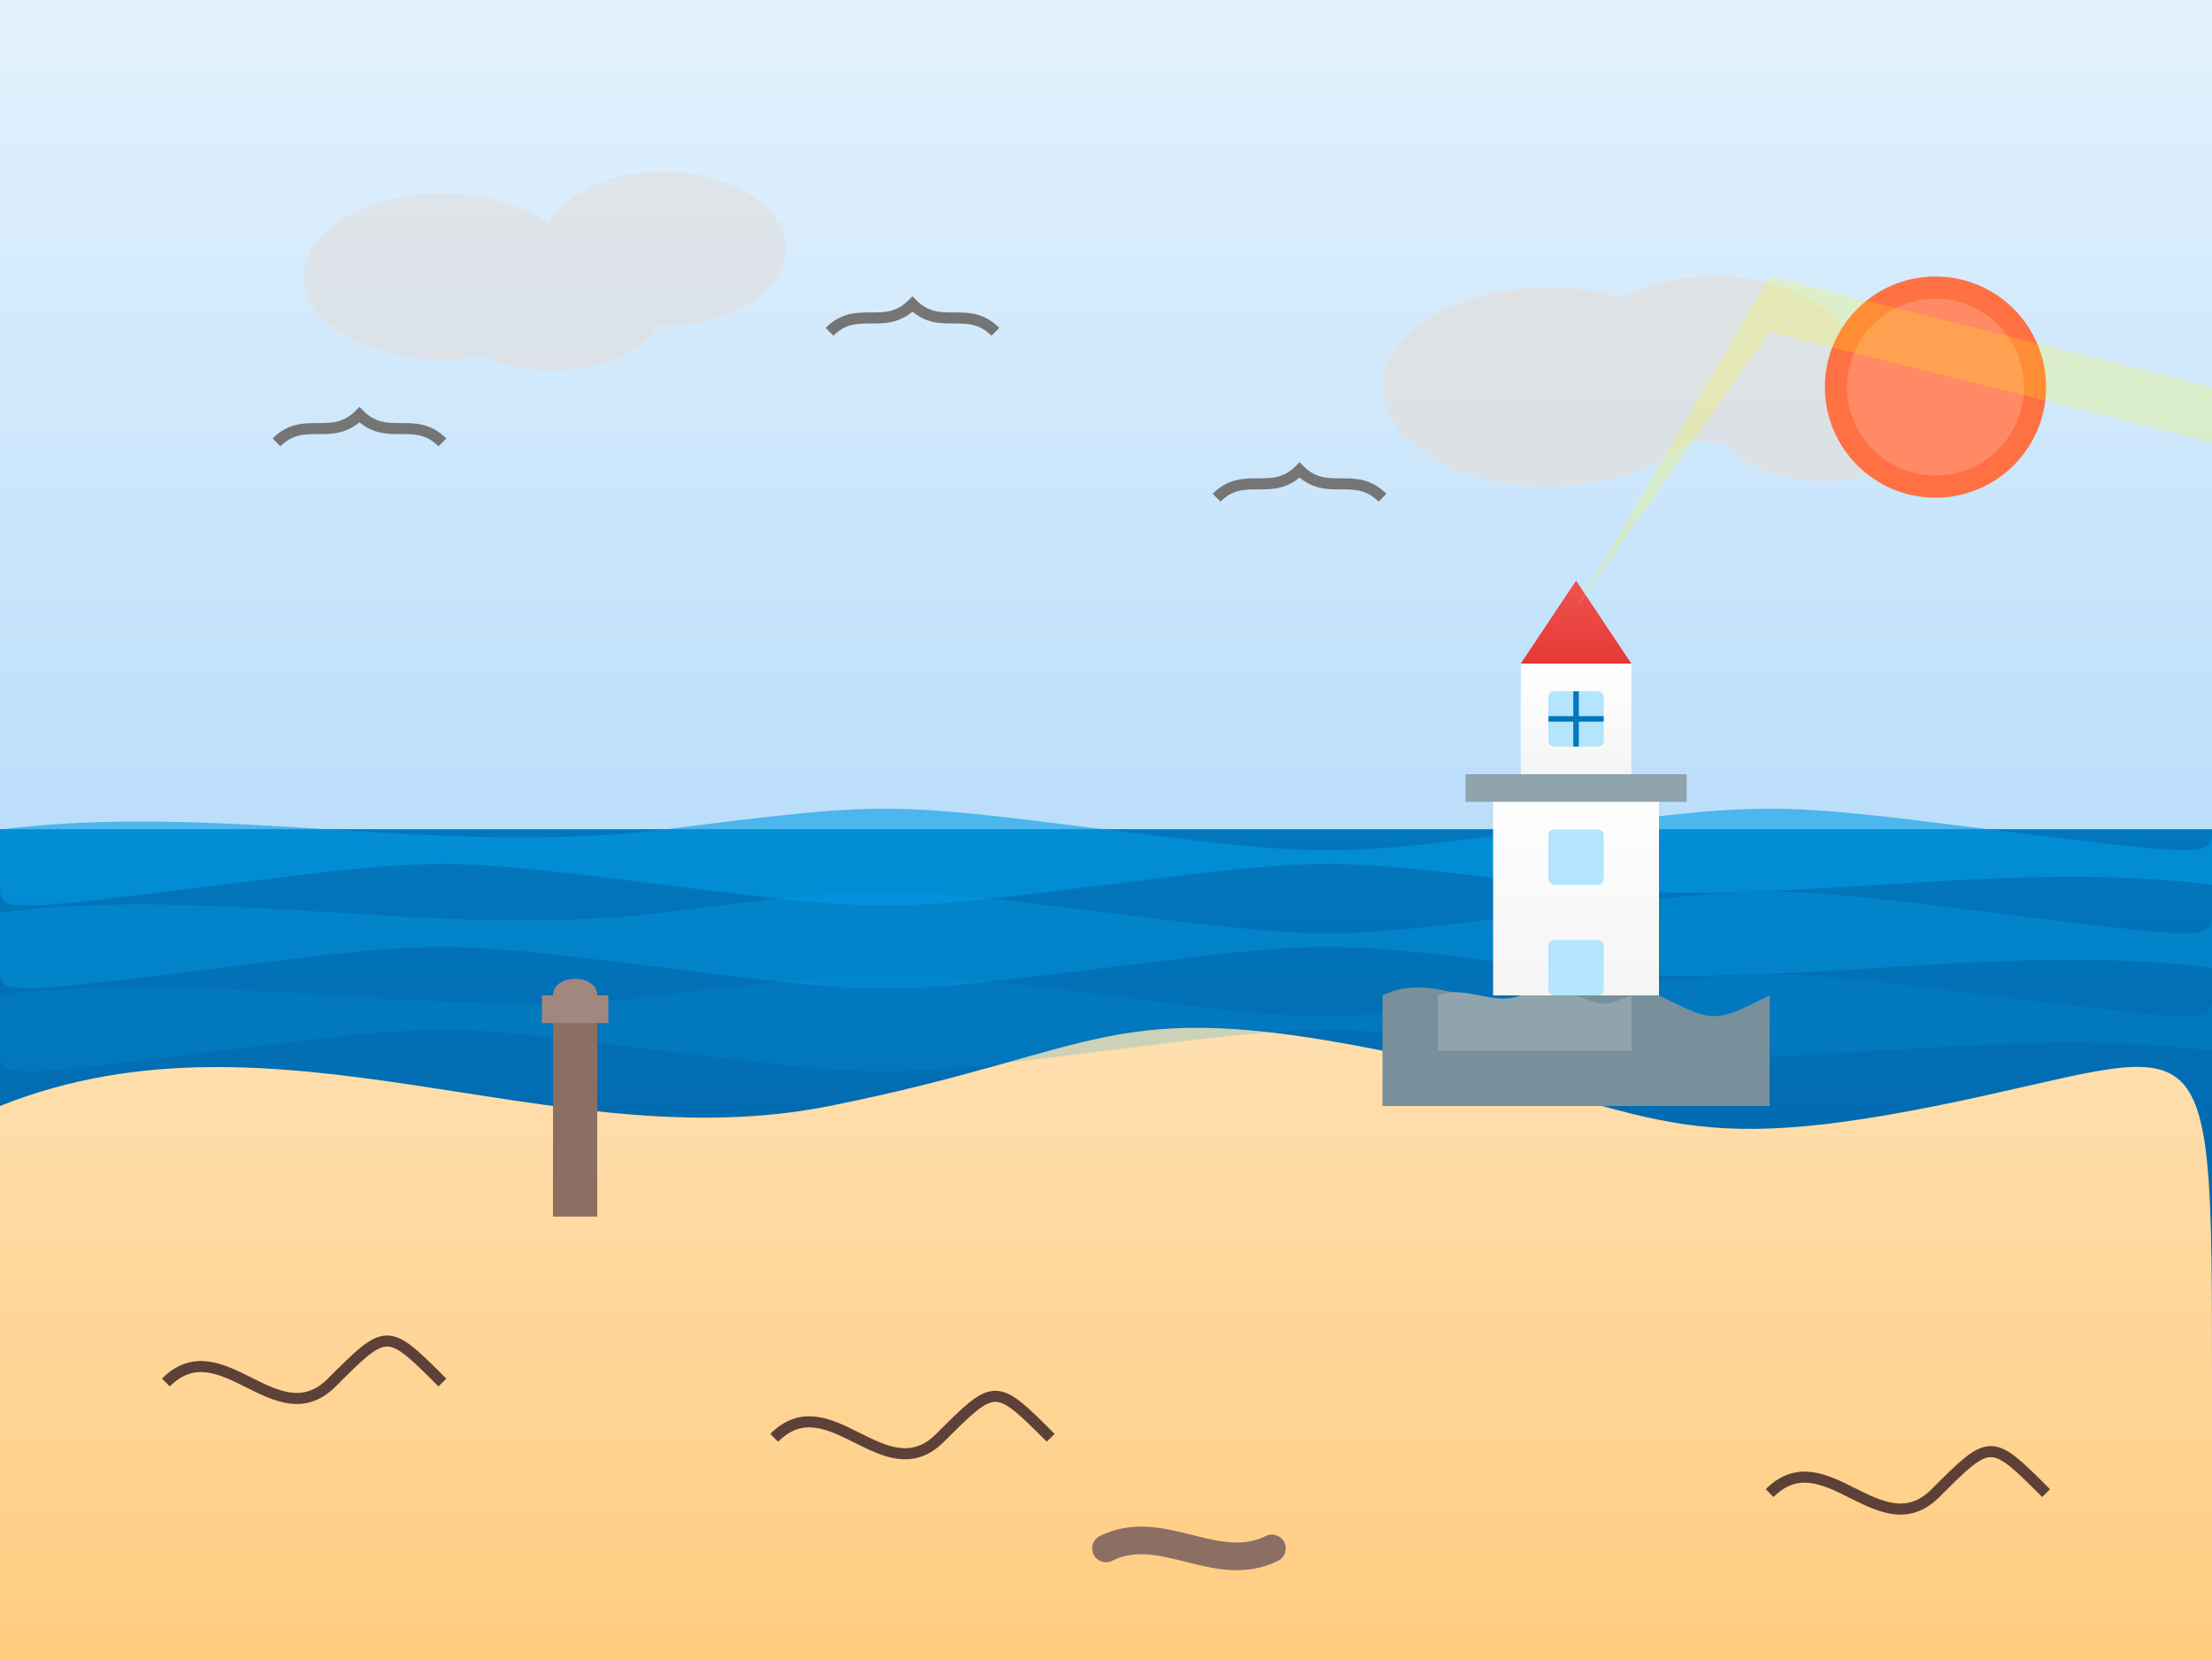 <?xml version="1.0" encoding="UTF-8"?>
<svg width="400" height="300" viewBox="0 0 400 300" xmlns="http://www.w3.org/2000/svg">
  <rect x="0" y="0" width="400" height="300" fill="#333333" stroke="none"/>
  <defs>
    <linearGradient id="skyGradient" x1="0%" y1="0%" x2="0%" y2="100%">
      <stop offset="0%" stop-color="#e3f2fd" />
      <stop offset="100%" stop-color="#bbdefb" />
    </linearGradient>
    <linearGradient id="seaGradient" x1="0%" y1="0%" x2="0%" y2="100%">
      <stop offset="0%" stop-color="#0277bd" />
      <stop offset="100%" stop-color="#01579b" />
    </linearGradient>
    <linearGradient id="sandGradient" x1="0%" y1="0%" x2="0%" y2="100%">
      <stop offset="0%" stop-color="#ffe0b2" />
      <stop offset="100%" stop-color="#ffcc80" />
    </linearGradient>
    <linearGradient id="lighthouseGradient" x1="0%" y1="0%" x2="0%" y2="100%">
      <stop offset="0%" stop-color="#ffffff" />
      <stop offset="100%" stop-color="#f5f5f5" />
    </linearGradient>
    <linearGradient id="lighthouseTopGradient" x1="0%" y1="0%" x2="0%" y2="100%">
      <stop offset="0%" stop-color="#ef5350" />
      <stop offset="100%" stop-color="#e53935" />
    </linearGradient>
  </defs>
  
  <!-- Autumn sky background -->
  <rect width="400" height="150" fill="url(#skyGradient)" />
  
  <!-- Sea -->
  <rect y="150" width="400" height="150" fill="url(#seaGradient)" />
  
  <!-- Sandy beach -->
  <path d="M0,200 C50,180 100,210 150,200 S200,180 250,190 S300,210 350,200 S400,180 400,250 L400,300 L0,300 Z" fill="url(#sandGradient)" />
  
  <!-- Clouds -->
  <g opacity="0.7">
    <ellipse cx="80" cy="50" rx="25" ry="15" fill="#e0e0e0" />
    <ellipse cx="100" cy="55" rx="20" ry="12" fill="#e0e0e0" />
    <ellipse cx="120" cy="45" rx="22" ry="14" fill="#e0e0e0" />
  </g>
  
  <g opacity="0.8">
    <ellipse cx="280" cy="70" rx="30" ry="18" fill="#e0e0e0" />
    <ellipse cx="310" cy="65" rx="25" ry="15" fill="#e0e0e0" />
    <ellipse cx="330" cy="75" rx="20" ry="12" fill="#e0e0e0" />
  </g>
  
  <!-- Sun (autumn setting) -->
  <circle cx="350" cy="70" r="20" fill="#ff7043" />
  <circle cx="350" cy="70" r="16" fill="#ff8a65" />
  
  <!-- Waves -->
  <path d="M0,150 C40,145 80,155 120,150 S160,145 200,150 S240,155 280,150 S320,145 360,150 S400,155 400,150 L400,160 C360,155 320,165 280,160 S240,155 200,160 S160,165 120,160 S80,155 40,160 S0,165 0,160 Z" fill="#039be5" opacity="0.6" />
  <path d="M0,165 C40,160 80,170 120,165 S160,160 200,165 S240,170 280,165 S320,160 360,165 S400,170 400,165 L400,175 C360,170 320,180 280,175 S240,170 200,175 S160,180 120,175 S80,170 40,175 S0,180 0,175 Z" fill="#039be5" opacity="0.4" />
  <path d="M0,180 C40,175 80,185 120,180 S160,175 200,180 S240,185 280,180 S320,175 360,180 S400,185 400,180 L400,190 C360,185 320,195 280,190 S240,185 200,190 S160,195 120,190 S80,185 40,190 S0,195 0,190 Z" fill="#039be5" opacity="0.2" />
  
  <!-- Rocky outcrop -->
  <path d="M250,180 C260,175 270,185 280,180 S290,175 300,180 S310,185 320,180 L320,200 L250,200 Z" fill="#78909c" />
  <path d="M260,180 C265,178 270,182 275,180 S280,178 285,180 S290,182 295,180 L295,190 L260,190 Z" fill="#90a4ae" />
  
  <!-- Lighthouse -->
  <rect x="270" y="140" width="30" height="40" fill="url(#lighthouseGradient)" />
  <rect x="265" y="140" width="40" height="5" fill="#90a4ae" />
  <rect x="275" y="120" width="20" height="20" fill="url(#lighthouseGradient)" />
  <polygon points="275,120 295,120 285,105" fill="url(#lighthouseTopGradient)" />
  
  <!-- Light beam -->
  <polygon points="285,110 320,50 400,70 400,80 320,60" fill="#ffff00" opacity="0.2" />
  
  <!-- Lighthouse windows -->
  <rect x="280" y="125" width="10" height="10" rx="1" fill="#b3e5fc" />
  <line x1="285" y1="125" x2="285" y2="135" stroke="#0277bd" stroke-width="1" />
  <line x1="280" y1="130" x2="290" y2="130" stroke="#0277bd" stroke-width="1" />
  
  <rect x="280" y="150" width="10" height="10" rx="1" fill="#b3e5fc" />
  <rect x="280" y="170" width="10" height="10" rx="1" fill="#b3e5fc" />
  
  <!-- Beach wooden post -->
  <rect x="100" y="180" width="8" height="40" fill="#8d6e63" />
  <rect x="98" y="180" width="12" height="5" fill="#a1887f" />
  <path d="M100,180 C100,176 108,176 108,180" fill="#a1887f" />
  
  <!-- Seagulls -->
  <path d="M50,80 C55,75 60,80 65,75 C70,80 75,75 80,80" fill="none" stroke="#757575" stroke-width="2" />
  <path d="M150,60 C155,55 160,60 165,55 C170,60 175,55 180,60" fill="none" stroke="#757575" stroke-width="2" />
  <path d="M220,90 C225,85 230,90 235,85 C240,90 245,85 250,90" fill="none" stroke="#757575" stroke-width="2" />
  
  <!-- Dried seaweed on beach -->
  <path d="M30,250 C40,240 50,260 60,250 S70,240 80,250" fill="none" stroke="#5d4037" stroke-width="2" />
  <path d="M140,260 C150,250 160,270 170,260 S180,250 190,260" fill="none" stroke="#5d4037" stroke-width="2" />
  <path d="M320,270 C330,260 340,280 350,270 S360,260 370,270" fill="none" stroke="#5d4037" stroke-width="2" />
  
  <!-- Driftwood -->
  <path d="M200,280 C210,275 220,285 230,280" fill="none" stroke="#8d6e63" stroke-width="5" stroke-linecap="round" />
</svg>